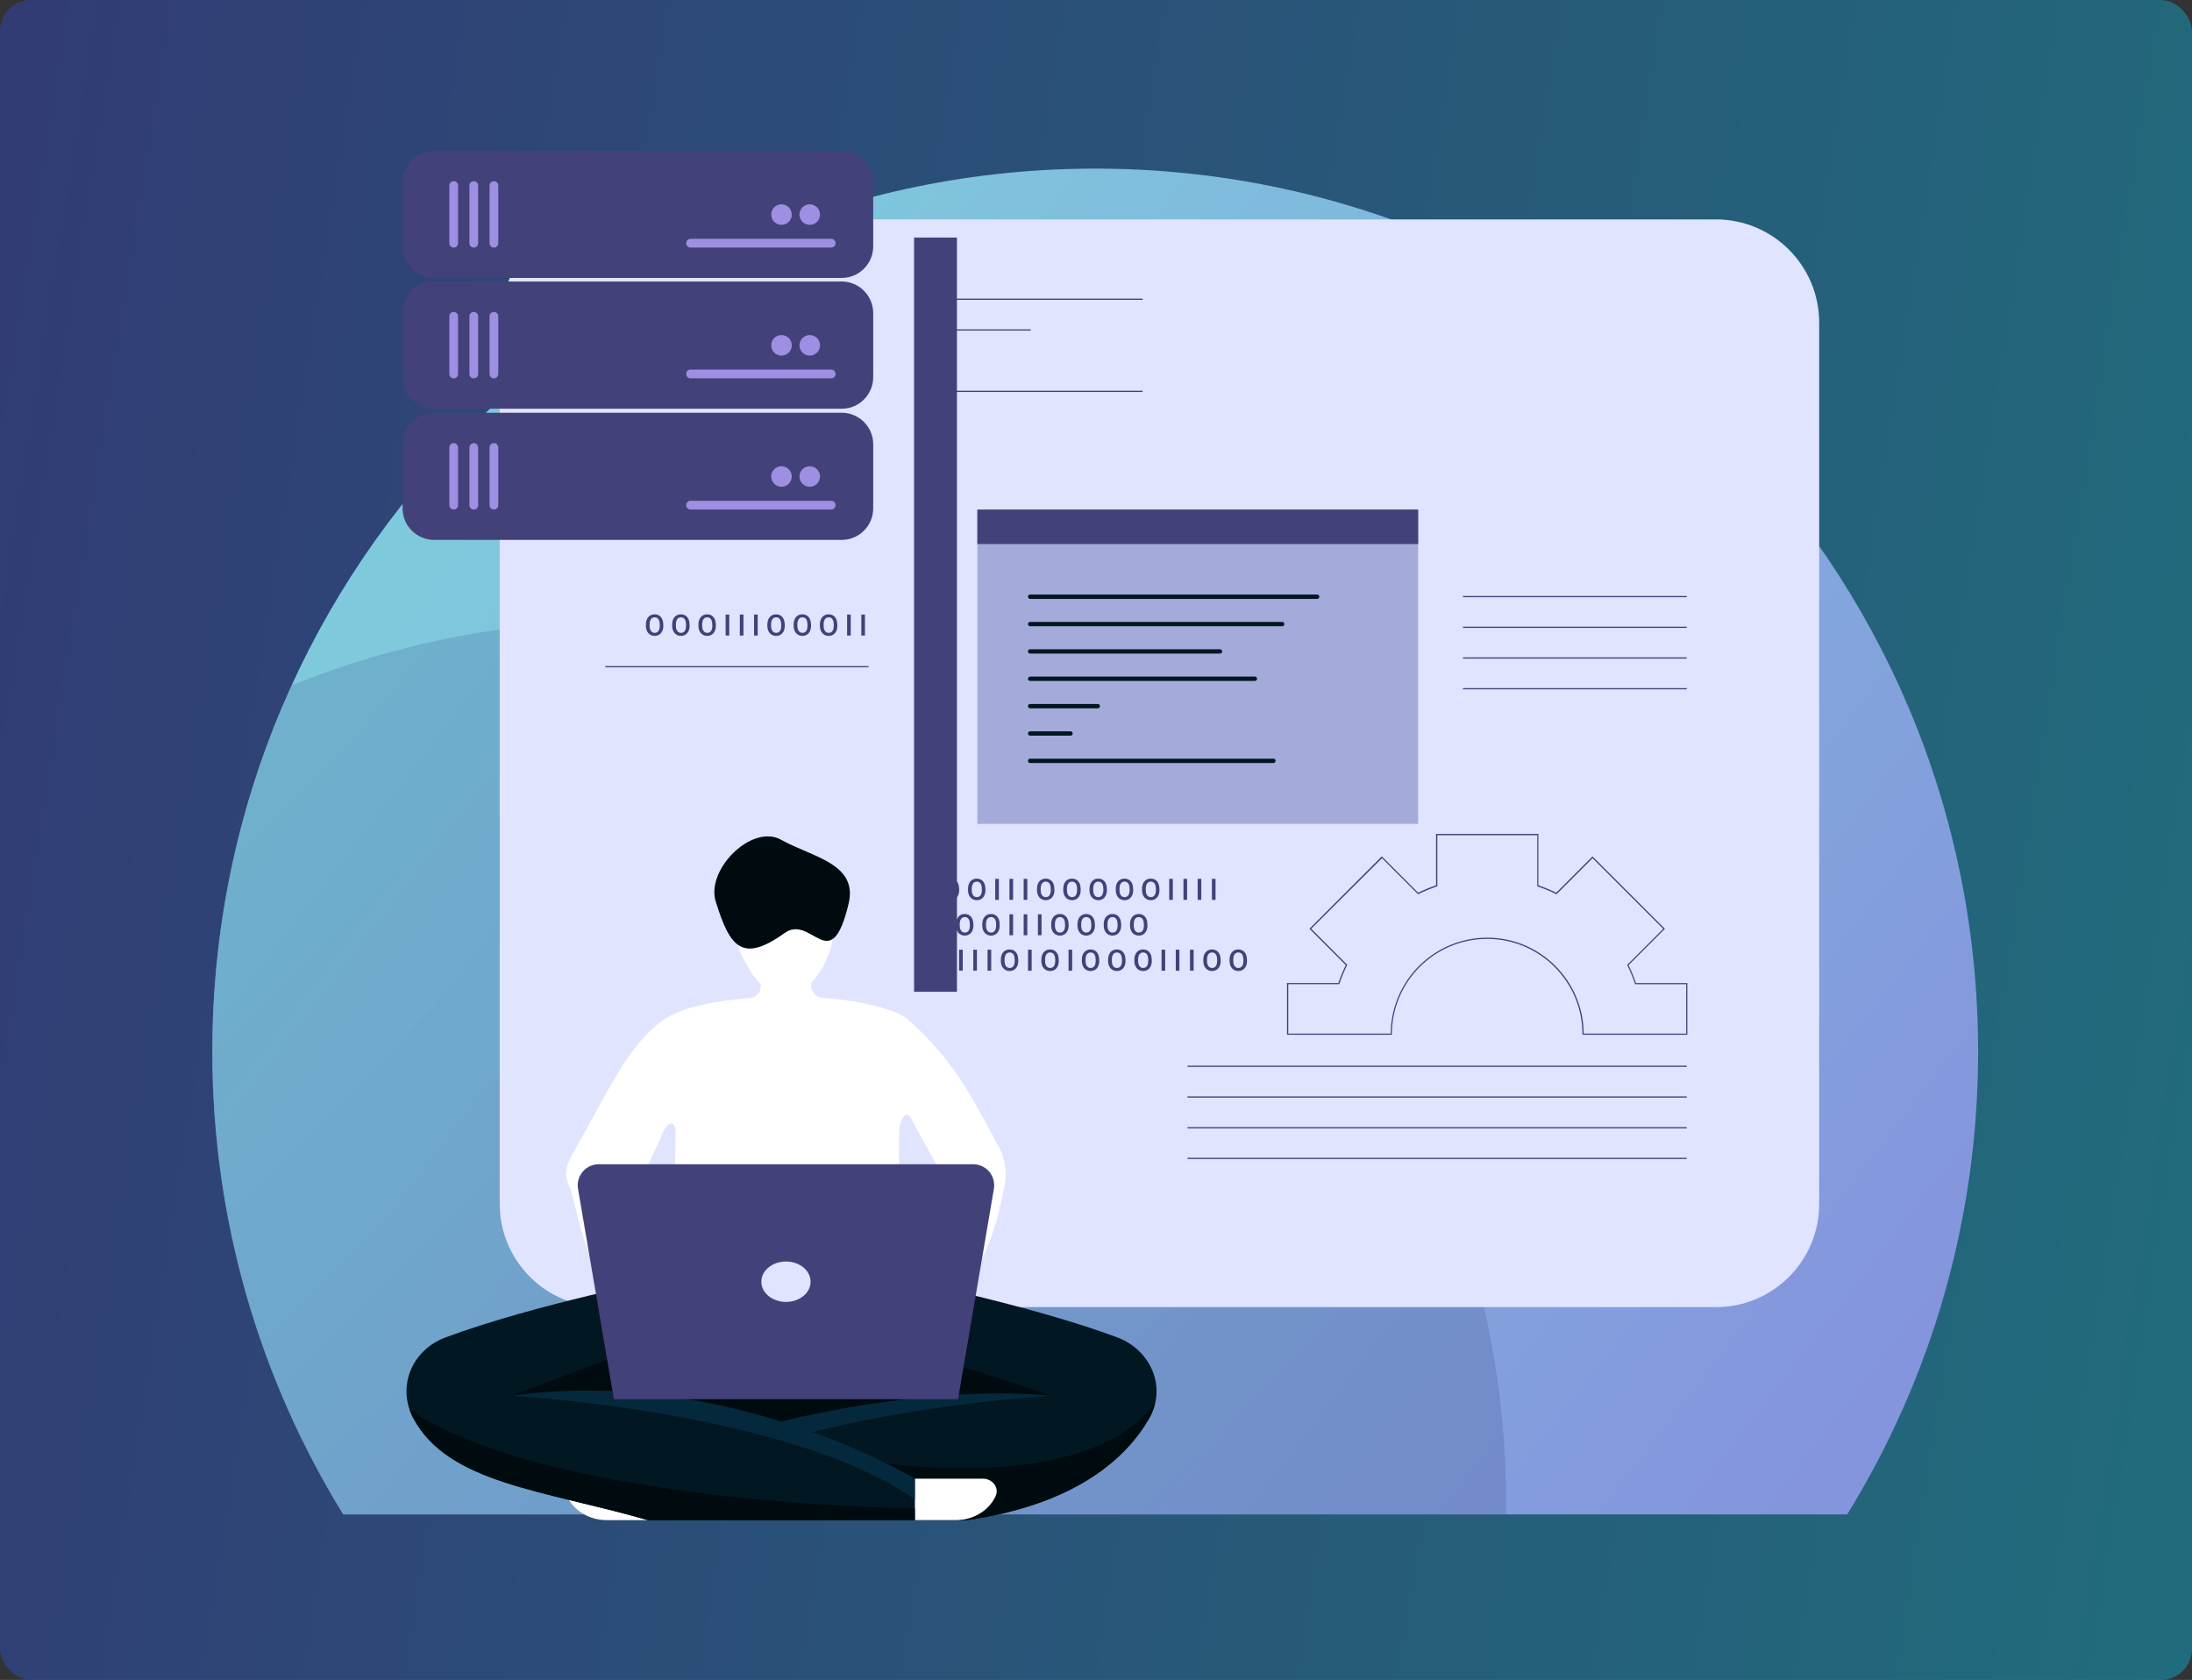 <?xml version="1.0" encoding="UTF-8"?>
<svg xmlns="http://www.w3.org/2000/svg" width="702" height="538" viewBox="0 0 702 538" fill="none">
  <rect x="0" y="0" width="702" height="538" fill="#333333" stroke="none"/>
  <rect width="702" height="538" rx="10" fill="url(#paint0_linear_1556_74)"></rect>
  <path d="M591.577 484.978C618.161 441.874 633.503 391.122 633.503 336.759C633.519 180.596 506.923 54 350.759 54C194.596 54 68 180.596 68 336.759C68 391.107 83.357 441.874 109.926 484.978H591.577Z" fill="url(#paint1_linear_1556_74)"></path>
  <path opacity="0.4" d="M482.285 484.978C482.301 483.863 482.333 482.748 482.333 481.617C482.333 325.453 355.737 198.858 199.573 198.858C162.028 198.858 126.194 206.191 93.407 219.491C77.092 255.215 68 294.927 68 336.759C68 391.107 83.357 441.874 109.926 484.978H482.285Z" fill="url(#paint2_linear_1556_74)"></path>
  <path d="M549.541 418.603H193.098C174.844 418.603 160.035 403.79 160.035 385.53V103.339C160.035 85.079 174.844 70.266 193.098 70.266H549.541C567.796 70.266 582.604 85.079 582.604 103.339V385.514C582.62 403.79 567.811 418.603 549.541 418.603Z" fill="#E0E4FF"></path>
  <path d="M306.474 76.073H292.736V317.614H306.474V76.073Z" fill="#434179"></path>
  <path d="M269.577 89.007H139.002C133.46 89.007 128.928 84.473 128.928 78.93V58.356C128.928 52.813 133.46 48.279 139.002 48.279H269.577C275.119 48.279 279.651 52.813 279.651 58.356V78.93C279.651 84.473 275.119 89.007 269.577 89.007Z" fill="#434179"></path>
  <path d="M145.303 79.287C144.527 79.287 143.906 78.666 143.906 77.889V59.412C143.906 58.636 144.527 58.015 145.303 58.015C146.079 58.015 146.7 58.636 146.7 59.412V77.889C146.7 78.65 146.064 79.287 145.303 79.287Z" fill="#9E8FE2"></path>
  <path d="M151.731 79.287C150.955 79.287 150.334 78.666 150.334 77.889V59.412C150.334 58.636 150.955 58.015 151.731 58.015C152.507 58.015 153.128 58.636 153.128 59.412V77.889C153.128 78.65 152.507 79.287 151.731 79.287Z" fill="#9E8FE2"></path>
  <path d="M158.172 79.287C157.396 79.287 156.775 78.666 156.775 77.889V59.412C156.775 58.636 157.396 58.015 158.172 58.015C158.949 58.015 159.569 58.636 159.569 59.412V77.889C159.569 78.65 158.949 79.287 158.172 79.287Z" fill="#9E8FE2"></path>
  <path d="M219.75 77.874C219.75 77.098 220.371 76.477 221.147 76.477H266.209C266.985 76.477 267.606 77.098 267.606 77.874C267.606 78.65 266.985 79.272 266.209 79.272H221.147C220.371 79.287 219.75 78.65 219.75 77.874Z" fill="#9E8FE2"></path>
  <path d="M260.599 71.757C262.275 71.054 263.064 69.125 262.361 67.448C261.659 65.772 259.73 64.982 258.054 65.685C256.378 66.388 255.589 68.317 256.292 69.993C256.994 71.67 258.923 72.459 260.599 71.757Z" fill="#9E8FE2"></path>
  <path d="M251.55 71.754C253.226 71.051 254.015 69.122 253.312 67.446C252.61 65.769 250.681 64.98 249.005 65.683C247.329 66.386 246.54 68.314 247.243 69.991C247.946 71.668 249.874 72.457 251.55 71.754Z" fill="#9E8FE2"></path>
  <path d="M269.577 130.899H139.002C133.46 130.899 128.928 126.365 128.928 120.822V100.233C128.928 94.69 133.46 90.156 139.002 90.156H269.577C275.119 90.156 279.651 94.69 279.651 100.233V120.807C279.651 126.365 275.119 130.899 269.577 130.899Z" fill="#434179"></path>
  <path d="M145.303 121.164C144.527 121.164 143.906 120.543 143.906 119.766V101.289C143.906 100.513 144.527 99.892 145.303 99.892C146.079 99.892 146.7 100.513 146.7 101.289V119.766C146.7 120.543 146.064 121.164 145.303 121.164Z" fill="#9E8FE2"></path>
  <path d="M151.731 121.164C150.955 121.164 150.334 120.543 150.334 119.766V101.289C150.334 100.513 150.955 99.892 151.731 99.892C152.507 99.892 153.128 100.513 153.128 101.289V119.766C153.128 120.543 152.507 121.164 151.731 121.164Z" fill="#9E8FE2"></path>
  <path d="M158.172 121.164C157.396 121.164 156.775 120.543 156.775 119.766V101.289C156.775 100.513 157.396 99.892 158.172 99.892C158.949 99.892 159.569 100.513 159.569 101.289V119.766C159.569 120.543 158.949 121.164 158.172 121.164Z" fill="#9E8FE2"></path>
  <path d="M219.75 119.766C219.75 118.99 220.371 118.369 221.147 118.369H266.209C266.985 118.369 267.606 118.99 267.606 119.766C267.606 120.543 266.985 121.164 266.209 121.164H221.147C220.371 121.164 219.75 120.543 219.75 119.766Z" fill="#9E8FE2"></path>
  <path d="M259.332 113.882C261.149 113.882 262.623 112.408 262.623 110.59C262.623 108.772 261.149 107.298 259.332 107.298C257.514 107.298 256.041 108.772 256.041 110.59C256.041 112.408 257.514 113.882 259.332 113.882Z" fill="#9E8FE2"></path>
  <path d="M250.283 113.882C252.1 113.882 253.574 112.408 253.574 110.59C253.574 108.772 252.1 107.298 250.283 107.298C248.466 107.298 246.992 108.772 246.992 110.59C246.992 112.408 248.466 113.882 250.283 113.882Z" fill="#9E8FE2"></path>
  <path d="M269.577 172.9H139.002C133.46 172.9 128.928 168.367 128.928 162.823V142.25C128.928 136.707 133.46 132.173 139.002 132.173H269.577C275.119 132.173 279.651 136.707 279.651 142.25V162.823C279.651 168.367 275.119 172.9 269.577 172.9Z" fill="#434179"></path>
  <path d="M145.303 163.18C144.527 163.18 143.906 162.559 143.906 161.783V143.306C143.906 142.529 144.527 141.908 145.303 141.908C146.079 141.908 146.7 142.529 146.7 143.306V161.783C146.7 162.544 146.064 163.18 145.303 163.18Z" fill="#9E8FE2"></path>
  <path d="M151.731 163.18C150.955 163.18 150.334 162.559 150.334 161.783V143.306C150.334 142.529 150.955 141.908 151.731 141.908C152.507 141.908 153.128 142.529 153.128 143.306V161.783C153.128 162.544 152.507 163.18 151.731 163.18Z" fill="#9E8FE2"></path>
  <path d="M158.172 163.18C157.396 163.18 156.775 162.559 156.775 161.783V143.306C156.775 142.529 157.396 141.908 158.172 141.908C158.949 141.908 159.569 142.529 159.569 143.306V161.783C159.569 162.544 158.949 163.18 158.172 163.18Z" fill="#9E8FE2"></path>
  <path d="M219.75 161.768C219.75 160.991 220.371 160.37 221.147 160.37H266.209C266.985 160.37 267.606 160.991 267.606 161.768C267.606 162.544 266.985 163.165 266.209 163.165H221.147C220.371 163.181 219.75 162.544 219.75 161.768Z" fill="#9E8FE2"></path>
  <path d="M262.573 153.133C262.866 151.339 261.649 149.647 259.855 149.354C258.062 149.061 256.37 150.278 256.077 152.072C255.784 153.866 257.001 155.558 258.795 155.851C260.588 156.144 262.28 154.927 262.573 153.133Z" fill="#9E8FE2"></path>
  <path d="M253.52 153.128C253.813 151.334 252.596 149.642 250.803 149.349C249.009 149.056 247.318 150.273 247.025 152.067C246.732 153.861 247.948 155.553 249.742 155.846C251.535 156.139 253.227 154.922 253.52 153.128Z" fill="#9E8FE2"></path>
  <path d="M454.177 163.18H313V263.843H454.177V163.18Z" fill="#A4ABDA"></path>
  <path d="M454.177 163.18H313V174.22H454.177V163.18Z" fill="#434179"></path>
  <path d="M421.812 191.797H329.904C329.516 191.797 329.205 191.487 329.205 191.098C329.205 190.71 329.516 190.4 329.904 190.4H421.812C422.2 190.4 422.511 190.71 422.511 191.098C422.511 191.487 422.185 191.797 421.812 191.797Z" fill="#011721"></path>
  <path d="M410.621 200.554H329.904C329.516 200.554 329.205 200.244 329.205 199.856C329.205 199.468 329.516 199.157 329.904 199.157H410.621C411.009 199.157 411.319 199.468 411.319 199.856C411.319 200.244 411.009 200.554 410.621 200.554Z" fill="#011721"></path>
  <path d="M390.705 209.312H329.904C329.516 209.312 329.205 209.001 329.205 208.613C329.205 208.225 329.516 207.914 329.904 207.914H390.705C391.093 207.914 391.404 208.225 391.404 208.613C391.404 209.001 391.093 209.312 390.705 209.312Z" fill="#011721"></path>
  <path d="M401.881 218.069H329.904C329.516 218.069 329.205 217.759 329.205 217.37C329.205 216.982 329.516 216.672 329.904 216.672H401.881C402.269 216.672 402.58 216.982 402.58 217.37C402.58 217.759 402.269 218.069 401.881 218.069Z" fill="#011721"></path>
  <path d="M351.573 226.842H329.904C329.516 226.842 329.205 226.531 329.205 226.143C329.205 225.755 329.516 225.445 329.904 225.445H351.573C351.961 225.445 352.271 225.755 352.271 226.143C352.271 226.531 351.961 226.842 351.573 226.842Z" fill="#011721"></path>
  <path d="M342.834 235.599H329.904C329.516 235.599 329.205 235.289 329.205 234.901C329.205 234.512 329.516 234.202 329.904 234.202H342.834C343.222 234.202 343.532 234.512 343.532 234.901C343.532 235.289 343.222 235.599 342.834 235.599Z" fill="#011721"></path>
  <path d="M407.827 244.357H329.904C329.516 244.357 329.205 244.046 329.205 243.658C329.205 243.27 329.516 242.959 329.904 242.959H407.827C408.215 242.959 408.525 243.27 408.525 243.658C408.525 244.046 408.215 244.357 407.827 244.357Z" fill="#011721"></path>
  <path d="M540.382 331.387H506.791V331.2C506.791 314.369 493.1 300.674 476.274 300.674C459.448 300.674 445.757 314.369 445.757 331.2V331.387H412.166V314.804H428.62C429.303 312.816 430.095 310.891 430.995 309.074L419.353 297.429L419.493 297.289L442.528 274.246L442.668 274.386L454.17 285.892C455.986 285.007 457.911 284.199 459.898 283.516V267.057H492.666V283.516C494.653 284.199 496.577 284.991 498.393 285.892L510.02 274.262L510.16 274.402L533.195 297.444L533.055 297.584L521.553 309.09C522.438 310.906 523.245 312.832 523.928 314.819H540.382V331.387ZM507.195 330.998H540.009V315.192H523.664L523.618 315.067C522.919 313.018 522.096 311.015 521.165 309.136L521.103 309.012L521.196 308.919L532.652 297.46L510.035 274.837L498.487 286.389L498.362 286.327C496.484 285.395 494.482 284.572 492.433 283.873L492.309 283.827V267.477H460.317V283.827L460.193 283.873C458.144 284.572 456.141 285.395 454.263 286.327L454.139 286.389L442.59 274.837L419.927 297.429L431.476 308.981L431.414 309.105C430.483 310.984 429.66 312.987 428.961 315.036L428.915 315.161H412.57V330.998H445.384C445.493 314.043 459.308 300.286 476.289 300.286C493.256 300.27 507.086 314.043 507.195 330.998Z" fill="#434179"></path>
  <path d="M540.196 341.277H380.299V341.666H540.196V341.277Z" fill="#434179"></path>
  <path d="M540.196 351.122H380.299V351.51H540.196V351.122Z" fill="#434179"></path>
  <path d="M540.196 360.95H380.299V361.338H540.196V360.95Z" fill="#434179"></path>
  <path d="M540.196 370.779H380.299V371.167H540.196V370.779Z" fill="#434179"></path>
  <path d="M278.16 213.318H193.857V213.706H278.16V213.318Z" fill="#434179"></path>
  <path d="M540.197 190.865H468.529V191.253H540.197V190.865Z" fill="#434179"></path>
  <path d="M540.197 200.694H468.529V201.082H540.197V200.694Z" fill="#434179"></path>
  <path d="M540.197 210.523H468.529V210.911H540.197V210.523Z" fill="#434179"></path>
  <path d="M540.197 220.367H468.529V220.755H540.197V220.367Z" fill="#434179"></path>
  <path d="M365.941 95.637H294.273V96.025H365.941V95.637Z" fill="#434179"></path>
  <path d="M330.099 105.481H294.273V105.869H330.099V105.481Z" fill="#434179"></path>
  <path d="M365.941 125.139H294.273V125.527H365.941V125.139Z" fill="#434179"></path>
  <path d="M320.228 367.922C309.967 348.948 305.311 339.631 290.875 326.542C287.274 323.281 275.321 320.393 263.26 319.523C261.32 319.384 259.814 317.769 259.814 315.828V311.698H243.624V315.906C243.624 317.847 242.134 319.446 240.209 319.601C228.304 320.533 217.671 322.862 212.502 326.573C200.969 334.849 195.054 349.087 183.801 368.745C181.953 371.959 180.401 375.282 181.845 378.698C185.819 388.107 184.328 401.29 203.995 427.624L206.681 404.613L202.334 384.443L211.586 364.428C213.154 359.273 216.382 358.031 216.382 362.875L215.482 409.022H251.712H287.941V363.201C287.941 358.357 290.409 354.786 292.07 358.745L303.603 379.738L296.758 404.613L299.443 427.624C318.07 402.687 319.529 389.582 321.78 379.505C322.541 376.151 321.858 370.95 320.228 367.922Z" fill="white"></path>
  <path d="M207.441 473.538H185.632C182.512 473.538 180.323 476.472 181.549 479.097C181.596 479.19 181.643 479.283 181.674 479.376C183.893 483.926 188.876 486.814 194.293 486.814H207.41V473.538H207.441Z" fill="white"></path>
  <path d="M287.491 409.395C287.491 409.395 329.619 417.795 357.684 428.245C368.829 432.406 373.672 444.487 368.037 454.253C360.835 466.721 344.893 481.752 309.642 486.814H207.441V473.538L287.491 409.395Z" fill="#011721"></path>
  <path d="M207.441 473.538C207.441 473.538 267.312 437.204 336.806 447.002C336.806 447.002 248.033 451.738 207.441 480.184V473.538Z" fill="#05293C"></path>
  <path d="M213.401 409.395C213.401 409.395 170.963 417.795 142.789 428.261C131.629 432.406 127.065 444.331 132.42 454.269C143.628 475.075 173.896 477.14 207.441 486.814H293.001V473.538L235.94 451.784L249.708 441.226L213.401 409.395Z" fill="#011721"></path>
  <path d="M194.325 435.481L163.621 446.986C163.621 446.986 217.096 445.48 240.457 455.62L250.206 455.247C250.206 455.247 296.199 443.167 336.79 446.986C336.79 446.986 306.63 436.474 292.986 433.928L194.325 435.481Z" fill="#000B0F"></path>
  <path d="M283.687 468.569L283.02 469.734L292.985 473.538V486.814H309.61C344.877 481.767 360.803 466.737 368.005 454.253C368.905 452.7 369.511 451.085 369.883 449.455C348.028 478.569 283.687 468.569 283.687 468.569Z" fill="#000B0F"></path>
  <path d="M292.984 473.538H314.778C317.898 473.538 320.087 476.472 318.86 479.097C318.814 479.19 318.767 479.283 318.736 479.376C316.516 483.926 311.534 486.814 306.116 486.814H293V473.538H292.984Z" fill="white"></path>
  <path d="M292.986 473.538C292.986 473.538 233.115 437.204 163.621 447.002C163.621 447.002 252.394 451.738 292.986 480.184V473.538Z" fill="#05293C"></path>
  <path d="M292.984 483.087C292.984 483.087 175.587 481.922 131.162 451.318C131.504 452.312 131.892 453.29 132.419 454.253C143.627 475.059 173.896 477.125 207.44 486.798H293V483.087H292.984Z" fill="#000B0F"></path>
  <path d="M306.815 448.089H196.605L185.118 380.716C184.42 376.602 187.586 372.844 191.762 372.844H311.658C315.833 372.844 319 376.602 318.301 380.716L306.815 448.089Z" fill="#434179"></path>
  <path d="M266.037 299.851C267.652 300.673 264.966 306.931 263.554 309.555C260.496 315.176 255.14 319.415 251.617 319.415C247.674 319.415 242.598 315.316 239.68 309.85C238.236 307.148 234.977 302.319 237.336 301.077C245.485 296.745 243.731 284.37 251.617 284.37C259.502 284.37 257.795 295.689 266.037 299.851Z" fill="white"></path>
  <path d="M271.767 289.416C266.008 313.437 259.985 292.537 251.23 298.826C237.477 308.686 233.69 303.034 229.219 288.733C226.006 278.454 240.815 263.672 250.206 268.951C260.078 274.51 274.871 276.498 271.767 289.416Z" fill="#000B0F"></path>
  <path d="M251.712 416.941C256.067 416.941 259.597 414.042 259.597 410.466C259.597 406.89 256.067 403.991 251.712 403.991C247.357 403.991 243.826 406.89 243.826 410.466C243.826 414.042 247.357 416.941 251.712 416.941Z" fill="#E0E4FF"></path>
  <path d="M212.44 200.352C212.44 201.005 212.331 201.595 212.098 202.092C211.865 202.588 211.539 202.977 211.12 203.241C210.701 203.504 210.204 203.644 209.661 203.644C209.118 203.644 208.637 203.504 208.202 203.241C207.783 202.977 207.441 202.588 207.209 202.107C206.976 201.61 206.852 201.051 206.852 200.399V200.026C206.852 199.374 206.96 198.8 207.193 198.287C207.426 197.79 207.752 197.402 208.171 197.138C208.59 196.874 209.071 196.735 209.63 196.735C210.189 196.735 210.67 196.859 211.089 197.123C211.508 197.387 211.834 197.759 212.067 198.256C212.3 198.753 212.409 199.328 212.424 199.98V200.352H212.44ZM211.275 199.995C211.275 199.25 211.136 198.676 210.856 198.287C210.577 197.884 210.173 197.697 209.661 197.697C209.149 197.697 208.761 197.899 208.481 198.287C208.202 198.676 208.047 199.234 208.047 199.964V200.352C208.047 201.098 208.186 201.657 208.481 202.06C208.776 202.464 209.164 202.666 209.677 202.666C210.189 202.666 210.592 202.464 210.872 202.076C211.151 201.688 211.291 201.113 211.291 200.352V199.995H211.275Z" fill="#434179"></path>
  <path d="M220.854 200.352C220.854 201.005 220.745 201.595 220.512 202.092C220.279 202.588 219.953 202.977 219.534 203.241C219.115 203.504 218.618 203.644 218.075 203.644C217.532 203.644 217.051 203.504 216.616 203.241C216.197 202.977 215.855 202.588 215.623 202.107C215.39 201.61 215.266 201.051 215.266 200.399V200.026C215.266 199.374 215.374 198.8 215.607 198.287C215.84 197.79 216.166 197.402 216.585 197.138C217.004 196.874 217.485 196.735 218.044 196.735C218.587 196.735 219.084 196.859 219.503 197.123C219.922 197.387 220.248 197.759 220.481 198.256C220.714 198.753 220.823 199.328 220.838 199.98V200.352H220.854ZM219.69 199.995C219.69 199.25 219.55 198.676 219.27 198.287C218.991 197.899 218.587 197.697 218.075 197.697C217.563 197.697 217.175 197.899 216.895 198.287C216.616 198.676 216.461 199.234 216.461 199.964V200.352C216.461 201.098 216.601 201.657 216.895 202.06C217.19 202.464 217.578 202.666 218.091 202.666C218.603 202.666 219.007 202.464 219.286 202.076C219.565 201.688 219.705 201.113 219.705 200.352V199.995H219.69Z" fill="#434179"></path>
  <path d="M229.266 200.352C229.266 201.005 229.157 201.595 228.924 202.092C228.691 202.588 228.366 202.977 227.946 203.241C227.527 203.504 227.031 203.644 226.487 203.644C225.944 203.644 225.463 203.504 225.028 203.241C224.609 202.977 224.268 202.588 224.035 202.107C223.802 201.61 223.678 201.051 223.678 200.399V200.026C223.678 199.374 223.786 198.8 224.019 198.287C224.252 197.79 224.578 197.402 224.997 197.138C225.416 196.874 225.897 196.735 226.456 196.735C227.015 196.735 227.496 196.859 227.915 197.123C228.334 197.387 228.66 197.759 228.893 198.256C229.126 198.753 229.235 199.328 229.25 199.98V200.352H229.266ZM228.102 199.995C228.102 199.25 227.962 198.676 227.683 198.287C227.403 197.884 227 197.697 226.487 197.697C225.975 197.697 225.587 197.899 225.308 198.287C225.028 198.676 224.873 199.234 224.873 199.964V200.352C224.873 201.098 225.013 201.657 225.308 202.06C225.603 202.464 225.991 202.666 226.503 202.666C227.015 202.666 227.419 202.464 227.698 202.076C227.977 201.688 228.117 201.113 228.117 200.352V199.995H228.102Z" fill="#434179"></path>
  <path d="M233.551 203.536H232.387V196.812H233.551V203.536Z" fill="#434179"></path>
  <path d="M238.098 203.536H236.934V196.812H238.098V203.536Z" fill="#434179"></path>
  <path d="M242.662 203.536H241.498V196.812H242.662V203.536Z" fill="#434179"></path>
  <path d="M251.338 200.352C251.338 201.005 251.229 201.595 250.997 202.092C250.764 202.588 250.438 202.977 250.019 203.241C249.6 203.504 249.103 203.644 248.56 203.644C248.016 203.644 247.535 203.504 247.1 203.241C246.681 202.977 246.34 202.588 246.107 202.107C245.874 201.61 245.75 201.051 245.75 200.399V200.026C245.75 199.374 245.859 198.8 246.091 198.287C246.324 197.79 246.65 197.402 247.069 197.138C247.489 196.874 247.97 196.735 248.529 196.735C249.072 196.735 249.569 196.859 249.988 197.123C250.407 197.387 250.733 197.759 250.966 198.256C251.198 198.753 251.307 199.328 251.323 199.98V200.352H251.338ZM250.174 199.995C250.174 199.25 250.034 198.676 249.755 198.287C249.475 197.899 249.072 197.697 248.56 197.697C248.047 197.697 247.659 197.899 247.38 198.287C247.1 198.676 246.945 199.234 246.945 199.964V200.352C246.945 201.098 247.085 201.657 247.38 202.06C247.675 202.464 248.063 202.666 248.575 202.666C249.087 202.666 249.491 202.464 249.77 202.076C250.05 201.688 250.189 201.113 250.189 200.352V199.995H250.174Z" fill="#434179"></path>
  <path d="M259.752 200.352C259.752 201.005 259.644 201.595 259.411 202.092C259.178 202.588 258.852 202.977 258.433 203.241C258.014 203.504 257.517 203.644 256.974 203.644C256.43 203.644 255.949 203.504 255.515 203.241C255.095 202.977 254.754 202.588 254.521 202.107C254.288 201.61 254.164 201.051 254.164 200.399V200.026C254.164 199.374 254.273 198.8 254.506 198.287C254.738 197.79 255.064 197.402 255.483 197.138C255.903 196.874 256.384 196.735 256.943 196.735C257.486 196.735 257.983 196.859 258.402 197.123C258.821 197.387 259.147 197.759 259.38 198.256C259.612 198.753 259.721 199.328 259.737 199.98V200.352H259.752ZM258.588 199.995C258.588 199.25 258.448 198.676 258.169 198.287C257.889 197.884 257.486 197.697 256.974 197.697C256.461 197.697 256.073 197.899 255.794 198.287C255.515 198.676 255.359 199.234 255.359 199.964V200.352C255.359 201.098 255.499 201.657 255.794 202.06C256.089 202.464 256.477 202.666 256.989 202.666C257.501 202.666 257.905 202.464 258.184 202.076C258.464 201.688 258.603 201.113 258.603 200.352V199.995H258.588Z" fill="#434179"></path>
  <path d="M268.166 200.352C268.166 201.005 268.058 201.595 267.825 202.092C267.592 202.588 267.266 202.977 266.847 203.241C266.428 203.504 265.931 203.644 265.388 203.644C264.844 203.644 264.363 203.504 263.929 203.241C263.509 202.977 263.168 202.588 262.935 202.107C262.702 201.61 262.578 201.051 262.578 200.399V200.026C262.578 199.374 262.687 198.8 262.92 198.287C263.152 197.79 263.478 197.402 263.898 197.138C264.317 196.874 264.798 196.735 265.357 196.735C265.915 196.735 266.397 196.859 266.816 197.123C267.235 197.387 267.561 197.759 267.794 198.256C268.027 198.753 268.135 199.328 268.151 199.98V200.352H268.166ZM267.002 199.995C267.002 199.25 266.862 198.676 266.583 198.287C266.304 197.884 265.9 197.697 265.388 197.697C264.875 197.697 264.487 197.899 264.208 198.287C263.929 198.676 263.773 199.234 263.773 199.964V200.352C263.773 201.098 263.913 201.657 264.208 202.06C264.503 202.464 264.891 202.666 265.403 202.666C265.915 202.666 266.319 202.464 266.598 202.076C266.878 201.688 267.018 201.113 267.018 200.352V199.995H267.002Z" fill="#434179"></path>
  <path d="M272.449 203.536H271.285V196.812H272.449V203.536Z" fill="#434179"></path>
  <path d="M277.014 203.536H275.85V196.812H277.014V203.536Z" fill="#434179"></path>
  <path d="M298.776 284.991C298.776 285.643 298.667 286.233 298.434 286.73C298.201 287.227 297.875 287.615 297.456 287.879C297.037 288.143 296.54 288.283 295.997 288.283C295.454 288.283 294.973 288.143 294.538 287.879C294.119 287.615 293.777 287.227 293.545 286.746C293.312 286.249 293.188 285.69 293.188 285.038V284.665C293.188 284.013 293.296 283.438 293.529 282.926C293.762 282.429 294.088 282.041 294.507 281.777C294.926 281.513 295.407 281.373 295.966 281.373C296.509 281.373 297.006 281.498 297.425 281.761C297.844 282.025 298.17 282.398 298.403 282.895C298.636 283.392 298.745 283.966 298.76 284.618V284.991H298.776ZM297.611 284.634C297.611 283.889 297.472 283.314 297.192 282.926C296.913 282.522 296.509 282.336 295.997 282.336C295.485 282.336 295.097 282.538 294.817 282.926C294.538 283.314 294.383 283.873 294.383 284.603V284.991C294.383 285.736 294.522 286.295 294.817 286.699C295.112 287.103 295.5 287.305 296.013 287.305C296.525 287.305 296.928 287.103 297.208 286.715C297.487 286.326 297.627 285.752 297.627 284.991V284.634H297.611Z" fill="#434179"></path>
  <path d="M307.19 284.991C307.19 285.643 307.081 286.233 306.848 286.73C306.615 287.227 306.289 287.615 305.87 287.879C305.451 288.143 304.954 288.283 304.411 288.283C303.868 288.283 303.387 288.143 302.952 287.879C302.533 287.615 302.191 287.227 301.959 286.746C301.726 286.249 301.602 285.69 301.602 285.038V284.665C301.602 284.013 301.71 283.438 301.943 282.926C302.176 282.429 302.502 282.041 302.921 281.777C303.34 281.513 303.821 281.373 304.38 281.373C304.939 281.373 305.42 281.498 305.839 281.761C306.258 282.025 306.584 282.398 306.817 282.895C307.05 283.392 307.159 283.966 307.174 284.618V284.991H307.19ZM306.025 284.634C306.025 283.889 305.886 283.314 305.606 282.926C305.327 282.522 304.923 282.336 304.411 282.336C303.899 282.336 303.511 282.538 303.231 282.926C302.952 283.314 302.797 283.873 302.797 284.603V284.991C302.797 285.736 302.936 286.295 303.231 286.699C303.526 287.103 303.914 287.305 304.427 287.305C304.939 287.305 305.342 287.103 305.622 286.715C305.901 286.326 306.041 285.752 306.041 284.991V284.634H306.025Z" fill="#434179"></path>
  <path d="M315.602 284.991C315.602 285.643 315.493 286.233 315.26 286.73C315.027 287.227 314.701 287.615 314.282 287.879C313.863 288.143 313.367 288.283 312.823 288.283C312.28 288.283 311.799 288.143 311.364 287.879C310.945 287.615 310.604 287.227 310.371 286.746C310.138 286.249 310.014 285.69 310.014 285.038V284.665C310.014 284.013 310.122 283.438 310.355 282.926C310.588 282.429 310.914 282.041 311.333 281.777C311.752 281.513 312.233 281.373 312.792 281.373C313.335 281.373 313.832 281.498 314.251 281.761C314.67 282.025 314.996 282.398 315.229 282.895C315.462 283.392 315.571 283.966 315.586 284.618V284.991H315.602ZM314.438 284.634C314.438 283.889 314.298 283.314 314.018 282.926C313.739 282.522 313.335 282.336 312.823 282.336C312.311 282.336 311.923 282.538 311.644 282.926C311.364 283.314 311.209 283.873 311.209 284.603V284.991C311.209 285.736 311.349 286.295 311.644 286.699C311.938 287.103 312.327 287.305 312.839 287.305C313.351 287.305 313.755 287.103 314.034 286.715C314.313 286.326 314.453 285.752 314.453 284.991V284.634H314.438Z" fill="#434179"></path>
  <path d="M319.887 288.174H318.723V281.451H319.887V288.174Z" fill="#434179"></path>
  <path d="M324.449 288.174H323.285V281.451H324.449V288.174Z" fill="#434179"></path>
  <path d="M328.998 288.174H327.834V281.451H328.998V288.174Z" fill="#434179"></path>
  <path d="M337.69 284.991C337.69 285.643 337.581 286.233 337.348 286.73C337.115 287.227 336.789 287.615 336.37 287.879C335.951 288.143 335.454 288.283 334.911 288.283C334.368 288.283 333.887 288.143 333.452 287.879C333.033 287.615 332.691 287.227 332.459 286.746C332.226 286.249 332.102 285.69 332.102 285.038V284.665C332.102 284.013 332.21 283.438 332.443 282.926C332.676 282.429 333.002 282.041 333.421 281.777C333.84 281.513 334.321 281.373 334.88 281.373C335.423 281.373 335.92 281.498 336.339 281.761C336.758 282.025 337.084 282.398 337.317 282.895C337.55 283.392 337.659 283.966 337.674 284.618V284.991H337.69ZM336.51 284.634C336.51 283.889 336.37 283.314 336.091 282.926C335.811 282.522 335.408 282.336 334.896 282.336C334.383 282.336 333.995 282.538 333.716 282.926C333.437 283.314 333.281 283.873 333.281 284.603V284.991C333.281 285.736 333.421 286.295 333.716 286.699C334.011 287.103 334.399 287.305 334.911 287.305C335.423 287.305 335.827 287.103 336.106 286.715C336.386 286.326 336.525 285.752 336.525 284.991V284.634H336.51Z" fill="#434179"></path>
  <path d="M346.104 284.991C346.104 285.643 345.995 286.233 345.762 286.73C345.529 287.227 345.203 287.615 344.784 287.879C344.365 288.143 343.868 288.283 343.325 288.283C342.782 288.283 342.301 288.143 341.866 287.879C341.447 287.615 341.105 287.227 340.873 286.746C340.64 286.249 340.516 285.69 340.516 285.038V284.665C340.516 284.013 340.624 283.438 340.857 282.926C341.09 282.429 341.416 282.041 341.835 281.777C342.254 281.513 342.735 281.373 343.294 281.373C343.853 281.373 344.334 281.498 344.753 281.761C345.172 282.025 345.498 282.398 345.731 282.895C345.964 283.392 346.073 283.966 346.088 284.618V284.991H346.104ZM344.924 284.634C344.924 283.889 344.784 283.314 344.505 282.926C344.225 282.522 343.822 282.336 343.31 282.336C342.797 282.336 342.409 282.538 342.13 282.926C341.851 283.314 341.695 283.873 341.695 284.603V284.991C341.695 285.736 341.835 286.295 342.13 286.699C342.425 287.103 342.813 287.305 343.325 287.305C343.837 287.305 344.241 287.103 344.52 286.715C344.8 286.326 344.94 285.752 344.94 284.991V284.634H344.924Z" fill="#434179"></path>
  <path d="M354.502 284.991C354.502 285.643 354.394 286.233 354.161 286.73C353.928 287.227 353.602 287.615 353.183 287.879C352.764 288.143 352.267 288.283 351.724 288.283C351.18 288.283 350.699 288.143 350.265 287.879C349.845 287.615 349.504 287.227 349.271 286.746C349.038 286.249 348.914 285.69 348.914 285.038V284.665C348.914 284.013 349.023 283.438 349.256 282.926C349.488 282.429 349.814 282.041 350.233 281.777C350.653 281.513 351.134 281.373 351.693 281.373C352.236 281.373 352.733 281.498 353.152 281.761C353.571 282.025 353.897 282.398 354.13 282.895C354.362 283.392 354.471 283.966 354.487 284.618V284.991H354.502ZM353.338 284.634C353.338 283.889 353.198 283.314 352.919 282.926C352.639 282.522 352.236 282.336 351.724 282.336C351.211 282.336 350.823 282.538 350.544 282.926C350.265 283.314 350.109 283.873 350.109 284.603V284.991C350.109 285.736 350.249 286.295 350.544 286.699C350.839 287.103 351.227 287.305 351.739 287.305C352.251 287.305 352.655 287.103 352.934 286.715C353.214 286.326 353.353 285.752 353.353 284.991V284.634H353.338Z" fill="#434179"></path>
  <path d="M362.914 284.991C362.914 285.643 362.806 286.233 362.573 286.73C362.34 287.227 362.014 287.615 361.595 287.879C361.176 288.143 360.679 288.283 360.136 288.283C359.592 288.283 359.111 288.143 358.677 287.879C358.258 287.615 357.916 287.227 357.683 286.746C357.45 286.249 357.326 285.69 357.326 285.038V284.665C357.326 284.013 357.45 283.438 357.668 282.926C357.901 282.429 358.226 282.041 358.646 281.777C359.065 281.513 359.546 281.373 360.105 281.373C360.664 281.373 361.145 281.498 361.564 281.761C361.983 282.025 362.309 282.398 362.542 282.895C362.775 283.392 362.883 283.966 362.899 284.618V284.991H362.914ZM361.75 284.634C361.75 283.889 361.61 283.314 361.331 282.926C361.052 282.522 360.648 282.336 360.136 282.336C359.624 282.336 359.235 282.538 358.956 282.926C358.677 283.314 358.521 283.873 358.521 284.603V284.991C358.521 285.736 358.661 286.295 358.956 286.699C359.235 287.103 359.639 287.305 360.151 287.305C360.664 287.305 361.067 287.103 361.347 286.715C361.626 286.326 361.766 285.752 361.766 284.991V284.634H361.75Z" fill="#434179"></path>
  <path d="M371.328 284.991C371.328 285.643 371.22 286.233 370.987 286.73C370.754 287.227 370.428 287.615 370.009 287.879C369.59 288.143 369.093 288.283 368.55 288.283C368.007 288.283 367.525 288.143 367.091 287.879C366.672 287.615 366.33 287.227 366.097 286.746C365.864 286.249 365.756 285.69 365.74 285.038V284.665C365.74 284.013 365.849 283.438 366.082 282.926C366.315 282.429 366.641 282.041 367.06 281.777C367.479 281.513 367.96 281.373 368.519 281.373C369.062 281.373 369.559 281.498 369.978 281.761C370.397 282.025 370.723 282.398 370.956 282.895C371.189 283.392 371.297 283.966 371.313 284.618V284.991H371.328ZM370.164 284.634C370.164 283.889 370.024 283.314 369.745 282.926C369.466 282.522 369.062 282.336 368.55 282.336C368.038 282.336 367.65 282.538 367.37 282.926C367.091 283.314 366.935 283.873 366.935 284.603V284.991C366.935 285.736 367.075 286.295 367.37 286.699C367.665 287.103 368.053 287.305 368.565 287.305C369.078 287.305 369.481 287.103 369.761 286.715C370.04 286.326 370.18 285.752 370.18 284.991V284.634H370.164Z" fill="#434179"></path>
  <path d="M375.611 288.174H374.447V281.451H375.611V288.174Z" fill="#434179"></path>
  <path d="M380.176 288.174H379.012V281.451H380.176V288.174Z" fill="#434179"></path>
  <path d="M384.723 288.174H383.559V281.451H384.723V288.174Z" fill="#434179"></path>
  <path d="M389.287 288.174H388.123V281.451H389.287V288.174Z" fill="#434179"></path>
  <path d="M298.776 296.326C298.776 296.978 298.667 297.568 298.434 298.065C298.201 298.562 297.875 298.95 297.456 299.214C297.037 299.478 296.54 299.618 295.997 299.618C295.454 299.618 294.973 299.478 294.538 299.214C294.119 298.95 293.777 298.562 293.545 298.081C293.312 297.584 293.188 297.025 293.188 296.373V296C293.188 295.348 293.296 294.773 293.529 294.261C293.762 293.764 294.088 293.376 294.507 293.112C294.926 292.848 295.407 292.708 295.966 292.708C296.509 292.708 297.006 292.832 297.425 293.096C297.844 293.36 298.17 293.733 298.403 294.23C298.636 294.727 298.745 295.301 298.76 295.953V296.326H298.776ZM297.611 295.984C297.611 295.239 297.472 294.665 297.192 294.276C296.913 293.888 296.509 293.686 295.997 293.686C295.485 293.686 295.097 293.888 294.817 294.276C294.538 294.665 294.383 295.224 294.383 295.953V296.342C294.383 297.071 294.522 297.646 294.817 298.05C295.112 298.453 295.5 298.655 296.013 298.655C296.525 298.655 296.928 298.453 297.208 298.065C297.487 297.677 297.627 297.102 297.627 296.342V295.984H297.611Z" fill="#434179"></path>
  <path d="M303.061 299.509H301.896V292.801H303.061V299.509Z" fill="#434179"></path>
  <path d="M311.752 296.326C311.752 296.978 311.644 297.568 311.411 298.065C311.178 298.562 310.852 298.95 310.433 299.214C310.014 299.478 309.517 299.618 308.974 299.618C308.43 299.618 307.949 299.478 307.515 299.214C307.095 298.95 306.754 298.562 306.521 298.081C306.288 297.584 306.164 297.025 306.164 296.373V296C306.164 295.348 306.273 294.773 306.506 294.261C306.738 293.764 307.064 293.376 307.483 293.112C307.903 292.848 308.384 292.708 308.943 292.708C309.501 292.708 309.983 292.832 310.402 293.096C310.821 293.36 311.147 293.733 311.38 294.23C311.612 294.727 311.721 295.301 311.737 295.953V296.326H311.752ZM310.588 295.984C310.588 295.239 310.448 294.665 310.169 294.276C309.889 293.888 309.486 293.686 308.974 293.686C308.461 293.686 308.073 293.888 307.794 294.276C307.515 294.665 307.359 295.224 307.359 295.953V296.342C307.359 297.071 307.499 297.646 307.794 298.05C308.089 298.453 308.477 298.655 308.989 298.655C309.501 298.655 309.905 298.453 310.184 298.065C310.464 297.677 310.603 297.102 310.603 296.342V295.984H310.588Z" fill="#434179"></path>
  <path d="M320.166 296.326C320.166 296.978 320.058 297.568 319.825 298.065C319.592 298.562 319.266 298.95 318.847 299.214C318.428 299.478 317.931 299.618 317.388 299.618C316.844 299.618 316.363 299.478 315.929 299.214C315.509 298.95 315.168 298.562 314.935 298.081C314.702 297.584 314.578 297.025 314.578 296.373V296C314.578 295.348 314.687 294.773 314.92 294.261C315.152 293.764 315.478 293.376 315.898 293.112C316.317 292.848 316.798 292.708 317.357 292.708C317.915 292.708 318.397 292.832 318.816 293.096C319.235 293.36 319.561 293.733 319.794 294.23C320.027 294.727 320.135 295.301 320.151 295.953V296.326H320.166ZM319.002 295.984C319.002 295.239 318.862 294.665 318.583 294.276C318.304 293.888 317.9 293.686 317.388 293.686C316.875 293.686 316.487 293.888 316.208 294.276C315.929 294.665 315.773 295.224 315.773 295.953V296.342C315.773 297.071 315.913 297.646 316.208 298.05C316.503 298.453 316.891 298.655 317.403 298.655C317.915 298.655 318.319 298.453 318.598 298.065C318.878 297.677 319.018 297.102 319.018 296.342V295.984H319.002Z" fill="#434179"></path>
  <path d="M324.449 299.509H323.285V292.801H324.449V299.509Z" fill="#434179"></path>
  <path d="M328.998 299.509H327.834V292.801H328.998V299.509Z" fill="#434179"></path>
  <path d="M333.561 299.509H332.396V292.801H333.561V299.509Z" fill="#434179"></path>
  <path d="M342.238 296.326C342.238 296.978 342.13 297.568 341.897 298.065C341.664 298.562 341.338 298.95 340.919 299.214C340.5 299.478 340.003 299.618 339.46 299.618C338.917 299.618 338.435 299.478 338.001 299.214C337.582 298.95 337.24 298.562 337.007 298.081C336.775 297.584 336.65 297.025 336.65 296.373V296C336.65 295.348 336.759 294.773 336.992 294.261C337.225 293.764 337.551 293.376 337.97 293.112C338.389 292.848 338.87 292.708 339.429 292.708C339.972 292.708 340.469 292.832 340.888 293.096C341.307 293.36 341.633 293.733 341.866 294.23C342.099 294.727 342.207 295.301 342.223 295.953V296.326H342.238ZM341.074 295.984C341.074 295.239 340.935 294.665 340.655 294.276C340.376 293.888 339.972 293.686 339.46 293.686C338.948 293.686 338.56 293.888 338.28 294.276C338.001 294.665 337.846 295.224 337.846 295.953V296.342C337.846 297.071 337.985 297.646 338.28 298.05C338.575 298.453 338.963 298.655 339.475 298.655C339.988 298.655 340.391 298.453 340.671 298.065C340.95 297.677 341.09 297.102 341.09 296.342V295.984H341.074Z" fill="#434179"></path>
  <path d="M350.653 296.326C350.653 296.978 350.544 297.568 350.311 298.065C350.078 298.562 349.752 298.95 349.333 299.214C348.914 299.478 348.417 299.618 347.874 299.618C347.331 299.618 346.85 299.478 346.415 299.214C345.996 298.95 345.654 298.562 345.421 298.081C345.189 297.584 345.064 297.025 345.064 296.373V296C345.064 295.348 345.173 294.773 345.406 294.261C345.639 293.764 345.965 293.376 346.384 293.112C346.803 292.848 347.284 292.708 347.843 292.708C348.402 292.708 348.883 292.832 349.302 293.096C349.721 293.36 350.047 293.733 350.28 294.23C350.513 294.727 350.622 295.301 350.637 295.953V296.326H350.653ZM349.488 295.984C349.488 295.239 349.349 294.665 349.069 294.276C348.79 293.888 348.386 293.686 347.874 293.686C347.362 293.686 346.974 293.888 346.694 294.276C346.415 294.665 346.26 295.224 346.26 295.953V296.342C346.26 297.071 346.399 297.646 346.694 298.05C346.989 298.453 347.377 298.655 347.89 298.655C348.402 298.655 348.805 298.453 349.085 298.065C349.364 297.677 349.504 297.102 349.504 296.342V295.984H349.488Z" fill="#434179"></path>
  <path d="M359.065 296.326C359.065 296.978 358.956 297.568 358.723 298.065C358.49 298.562 358.164 298.95 357.745 299.214C357.326 299.478 356.829 299.618 356.286 299.618C355.743 299.618 355.262 299.478 354.827 299.214C354.408 298.95 354.066 298.562 353.834 298.081C353.601 297.584 353.477 297.025 353.477 296.373V296C353.477 295.348 353.585 294.773 353.818 294.261C354.051 293.764 354.377 293.376 354.796 293.112C355.215 292.848 355.696 292.708 356.255 292.708C356.814 292.708 357.295 292.832 357.714 293.096C358.133 293.36 358.459 293.733 358.692 294.23C358.925 294.727 359.034 295.301 359.049 295.953V296.326H359.065ZM357.9 295.984C357.9 295.239 357.761 294.665 357.481 294.276C357.202 293.888 356.798 293.686 356.286 293.686C355.774 293.686 355.386 293.888 355.106 294.276C354.827 294.665 354.672 295.224 354.672 295.953V296.342C354.672 297.071 354.811 297.646 355.106 298.05C355.401 298.453 355.789 298.655 356.302 298.655C356.814 298.655 357.217 298.453 357.497 298.065C357.776 297.677 357.916 297.102 357.916 296.342V295.984H357.9Z" fill="#434179"></path>
  <path d="M367.479 296.326C367.479 296.978 367.37 297.568 367.137 298.065C366.904 298.562 366.578 298.95 366.159 299.214C365.74 299.478 365.243 299.618 364.7 299.618C364.157 299.618 363.676 299.478 363.241 299.214C362.822 298.95 362.48 298.562 362.248 298.081C362.015 297.584 361.906 297.025 361.891 296.373V296C361.891 295.348 361.999 294.773 362.232 294.261C362.465 293.764 362.791 293.376 363.21 293.112C363.629 292.848 364.11 292.708 364.669 292.708C365.228 292.708 365.709 292.832 366.128 293.096C366.547 293.36 366.873 293.733 367.106 294.23C367.339 294.727 367.448 295.301 367.463 295.953V296.326H367.479ZM366.315 295.984C366.315 295.239 366.175 294.665 365.895 294.276C365.616 293.888 365.212 293.686 364.7 293.686C364.188 293.686 363.8 293.888 363.52 294.276C363.241 294.665 363.086 295.224 363.086 295.953V296.342C363.086 297.071 363.226 297.646 363.52 298.05C363.815 298.453 364.203 298.655 364.716 298.655C365.228 298.655 365.632 298.453 365.911 298.065C366.19 297.677 366.33 297.102 366.33 296.342V295.984H366.315Z" fill="#434179"></path>
  <path d="M294.647 310.86H293.482V304.136H294.647V310.86Z" fill="#434179"></path>
  <path d="M299.211 310.86H298.047V304.136H299.211V310.86Z" fill="#434179"></path>
  <path d="M303.758 310.86H302.594V304.136H303.758V310.86Z" fill="#434179"></path>
  <path d="M308.322 310.86H307.158V304.136H308.322V310.86Z" fill="#434179"></path>
  <path d="M312.869 310.86H311.705V304.136H312.869V310.86Z" fill="#434179"></path>
  <path d="M317.434 310.86H316.27V304.136H317.434V310.86Z" fill="#434179"></path>
  <path d="M326.112 307.676C326.112 308.329 326.003 308.919 325.77 309.415C325.537 309.912 325.211 310.301 324.792 310.564C324.373 310.828 323.876 310.968 323.333 310.968C322.79 310.968 322.309 310.828 321.874 310.564C321.455 310.301 321.113 309.912 320.88 309.431C320.648 308.934 320.523 308.375 320.523 307.723V307.35C320.523 306.698 320.632 306.124 320.865 305.611C321.098 305.114 321.424 304.726 321.843 304.462C322.262 304.198 322.743 304.059 323.302 304.059C323.861 304.059 324.342 304.183 324.761 304.447C325.18 304.711 325.506 305.083 325.739 305.58C325.972 306.077 326.08 306.652 326.096 307.304V307.676H326.112ZM324.947 307.319C324.947 306.574 324.808 305.999 324.528 305.611C324.249 305.223 323.845 305.021 323.333 305.021C322.821 305.021 322.433 305.223 322.153 305.611C321.874 305.999 321.719 306.558 321.719 307.288V307.676C321.719 308.406 321.858 308.981 322.153 309.384C322.448 309.788 322.836 309.99 323.349 309.99C323.861 309.99 324.264 309.788 324.544 309.4C324.823 309.012 324.963 308.437 324.963 307.676V307.319H324.947Z" fill="#434179"></path>
  <path d="M330.395 310.86H329.23V304.136H330.395V310.86Z" fill="#434179"></path>
  <path d="M339.088 307.676C339.088 308.329 338.979 308.919 338.747 309.415C338.514 309.912 338.188 310.301 337.769 310.564C337.35 310.828 336.853 310.968 336.31 310.968C335.766 310.968 335.285 310.828 334.85 310.564C334.431 310.301 334.09 309.912 333.857 309.431C333.624 308.934 333.5 308.375 333.5 307.723V307.35C333.5 306.698 333.609 306.124 333.842 305.611C334.074 305.114 334.4 304.726 334.819 304.462C335.239 304.198 335.72 304.059 336.279 304.059C336.822 304.059 337.319 304.183 337.738 304.447C338.157 304.711 338.483 305.083 338.716 305.58C338.948 306.077 339.057 306.652 339.073 307.304V307.676H339.088ZM337.924 307.319C337.924 306.574 337.784 305.999 337.505 305.611C337.225 305.223 336.822 305.021 336.31 305.021C335.797 305.021 335.409 305.223 335.13 305.611C334.85 305.999 334.695 306.558 334.695 307.288V307.676C334.695 308.406 334.835 308.981 335.13 309.384C335.425 309.788 335.813 309.99 336.325 309.99C336.837 309.99 337.241 309.788 337.52 309.4C337.8 309.012 337.939 308.437 337.939 307.676V307.319H337.924Z" fill="#434179"></path>
  <path d="M343.371 310.86H342.207V304.136H343.371V310.86Z" fill="#434179"></path>
  <path d="M352.049 307.676C352.049 308.329 351.94 308.919 351.708 309.415C351.475 309.912 351.149 310.301 350.73 310.564C350.311 310.828 349.814 310.968 349.271 310.968C348.727 310.968 348.246 310.828 347.811 310.564C347.392 310.301 347.051 309.912 346.818 309.431C346.585 308.934 346.461 308.375 346.461 307.723V307.35C346.461 306.698 346.57 306.124 346.802 305.611C347.035 305.114 347.361 304.726 347.78 304.462C348.199 304.198 348.681 304.059 349.239 304.059C349.798 304.059 350.279 304.183 350.699 304.447C351.118 304.711 351.444 305.083 351.677 305.58C351.909 306.077 352.018 306.652 352.034 307.304V307.676H352.049ZM350.885 307.319C350.885 306.574 350.745 305.999 350.466 305.611C350.186 305.223 349.783 305.021 349.271 305.021C348.758 305.021 348.37 305.223 348.091 305.611C347.811 305.999 347.656 306.558 347.656 307.288V307.676C347.656 308.406 347.796 308.981 348.091 309.384C348.386 309.788 348.774 309.99 349.286 309.99C349.798 309.99 350.202 309.788 350.481 309.4C350.761 309.012 350.9 308.437 350.9 307.676V307.319H350.885Z" fill="#434179"></path>
  <path d="M360.461 307.676C360.461 308.329 360.352 308.919 360.12 309.415C359.887 309.912 359.561 310.301 359.142 310.564C358.723 310.828 358.226 310.968 357.683 310.968C357.139 310.968 356.658 310.828 356.223 310.564C355.804 310.301 355.463 309.912 355.23 309.431C354.997 308.934 354.873 308.375 354.873 307.723V307.35C354.873 306.698 354.982 306.124 355.215 305.611C355.447 305.114 355.773 304.726 356.192 304.462C356.612 304.198 357.093 304.059 357.652 304.059C358.21 304.059 358.692 304.183 359.111 304.447C359.53 304.711 359.856 305.083 360.089 305.58C360.321 306.077 360.43 306.652 360.446 307.304V307.676H360.461ZM359.297 307.319C359.297 306.574 359.157 305.999 358.878 305.611C358.598 305.223 358.195 305.021 357.683 305.021C357.17 305.021 356.782 305.223 356.503 305.611C356.224 305.999 356.068 306.558 356.068 307.288V307.676C356.068 308.406 356.208 308.981 356.503 309.384C356.798 309.788 357.186 309.99 357.698 309.99C358.21 309.99 358.614 309.788 358.893 309.4C359.173 309.012 359.312 308.437 359.312 307.676V307.319H359.297Z" fill="#434179"></path>
  <path d="M368.875 307.676C368.875 308.329 368.767 308.919 368.534 309.415C368.301 309.912 367.975 310.301 367.556 310.564C367.137 310.828 366.64 310.968 366.097 310.968C365.553 310.968 365.072 310.828 364.638 310.564C364.218 310.301 363.877 309.912 363.644 309.431C363.411 308.934 363.287 308.375 363.287 307.723V307.35C363.287 306.698 363.411 306.124 363.629 305.611C363.861 305.114 364.187 304.726 364.607 304.462C365.026 304.198 365.507 304.059 366.066 304.059C366.624 304.059 367.106 304.183 367.525 304.447C367.944 304.711 368.27 305.083 368.503 305.58C368.736 306.077 368.844 306.652 368.86 307.304V307.676H368.875ZM367.711 307.319C367.711 306.574 367.571 305.999 367.292 305.611C367.013 305.223 366.609 305.021 366.097 305.021C365.584 305.021 365.196 305.223 364.917 305.611C364.638 305.999 364.482 306.558 364.482 307.288V307.676C364.482 308.406 364.622 308.981 364.917 309.384C365.196 309.788 365.6 309.99 366.112 309.99C366.624 309.99 367.028 309.788 367.307 309.4C367.587 309.012 367.727 308.437 367.727 307.676V307.319H367.711Z" fill="#434179"></path>
  <path d="M373.16 310.86H371.996V304.136H373.16V310.86Z" fill="#434179"></path>
  <path d="M377.707 310.86H376.543V304.136H377.707V310.86Z" fill="#434179"></path>
  <path d="M382.272 310.86H381.107V304.136H382.272V310.86Z" fill="#434179"></path>
  <path d="M390.947 307.676C390.947 308.329 390.839 308.919 390.606 309.415C390.373 309.912 390.047 310.301 389.628 310.564C389.209 310.828 388.712 310.968 388.169 310.968C387.626 310.968 387.144 310.828 386.71 310.564C386.291 310.301 385.949 309.912 385.716 309.431C385.484 308.934 385.375 308.375 385.359 307.723V307.35C385.359 306.698 385.468 306.124 385.701 305.611C385.934 305.114 386.26 304.726 386.679 304.462C387.098 304.198 387.579 304.059 388.138 304.059C388.697 304.059 389.178 304.183 389.597 304.447C390.016 304.711 390.342 305.083 390.575 305.58C390.808 306.077 390.916 306.652 390.932 307.304V307.676H390.947ZM389.783 307.319C389.783 306.574 389.644 305.999 389.364 305.611C389.085 305.223 388.681 305.021 388.169 305.021C387.657 305.021 387.269 305.223 386.989 305.611C386.71 305.999 386.555 306.558 386.555 307.288V307.676C386.555 308.406 386.694 308.981 386.989 309.384C387.284 309.788 387.672 309.99 388.184 309.99C388.697 309.99 389.1 309.788 389.38 309.4C389.659 309.012 389.799 308.437 389.799 307.676V307.319H389.783Z" fill="#434179"></path>
  <path d="M399.362 307.676C399.362 308.329 399.253 308.919 399.02 309.415C398.787 309.912 398.461 310.301 398.042 310.564C397.623 310.828 397.126 310.968 396.583 310.968C396.04 310.968 395.559 310.828 395.124 310.564C394.705 310.301 394.363 309.912 394.13 309.431C393.898 308.934 393.789 308.375 393.773 307.723V307.35C393.773 306.698 393.882 306.124 394.115 305.611C394.348 305.114 394.674 304.726 395.093 304.462C395.512 304.198 395.993 304.059 396.552 304.059C397.111 304.059 397.592 304.183 398.011 304.447C398.43 304.711 398.756 305.083 398.989 305.58C399.222 306.077 399.33 306.652 399.346 307.304V307.676H399.362ZM398.197 307.319C398.197 306.574 398.058 305.999 397.778 305.611C397.499 305.223 397.095 305.021 396.583 305.021C396.071 305.021 395.683 305.223 395.403 305.611C395.124 305.999 394.969 306.558 394.969 307.288V307.676C394.969 308.406 395.108 308.981 395.403 309.384C395.698 309.788 396.086 309.99 396.599 309.99C397.111 309.99 397.514 309.788 397.794 309.4C398.073 309.012 398.213 308.437 398.213 307.676V307.319H398.197Z" fill="#434179"></path>
  <defs>
    <linearGradient id="paint0_linear_1556_74" x1="17.251" y1="1.19646e-05" x2="772.346" y2="119.199" gradientUnits="userSpaceOnUse">
      <stop stop-color="#3043A1" stop-opacity="0.6"></stop>
      <stop offset="1" stop-color="#1594AE" stop-opacity="0.6"></stop>
    </linearGradient>
    <linearGradient id="paint1_linear_1556_74" x1="147.306" y1="168.701" x2="565.862" y2="490.449" gradientUnits="userSpaceOnUse">
      <stop stop-color="#7FC9DD"></stop>
      <stop offset="1" stop-color="#8495DD"></stop>
    </linearGradient>
    <linearGradient id="paint2_linear_1556_74" x1="-55.772" y1="69.37" x2="395.078" y2="525.243" gradientUnits="userSpaceOnUse">
      <stop stop-color="#589AB6"></stop>
      <stop offset="1" stop-color="#5971AC"></stop>
    </linearGradient>
  </defs>
</svg>
